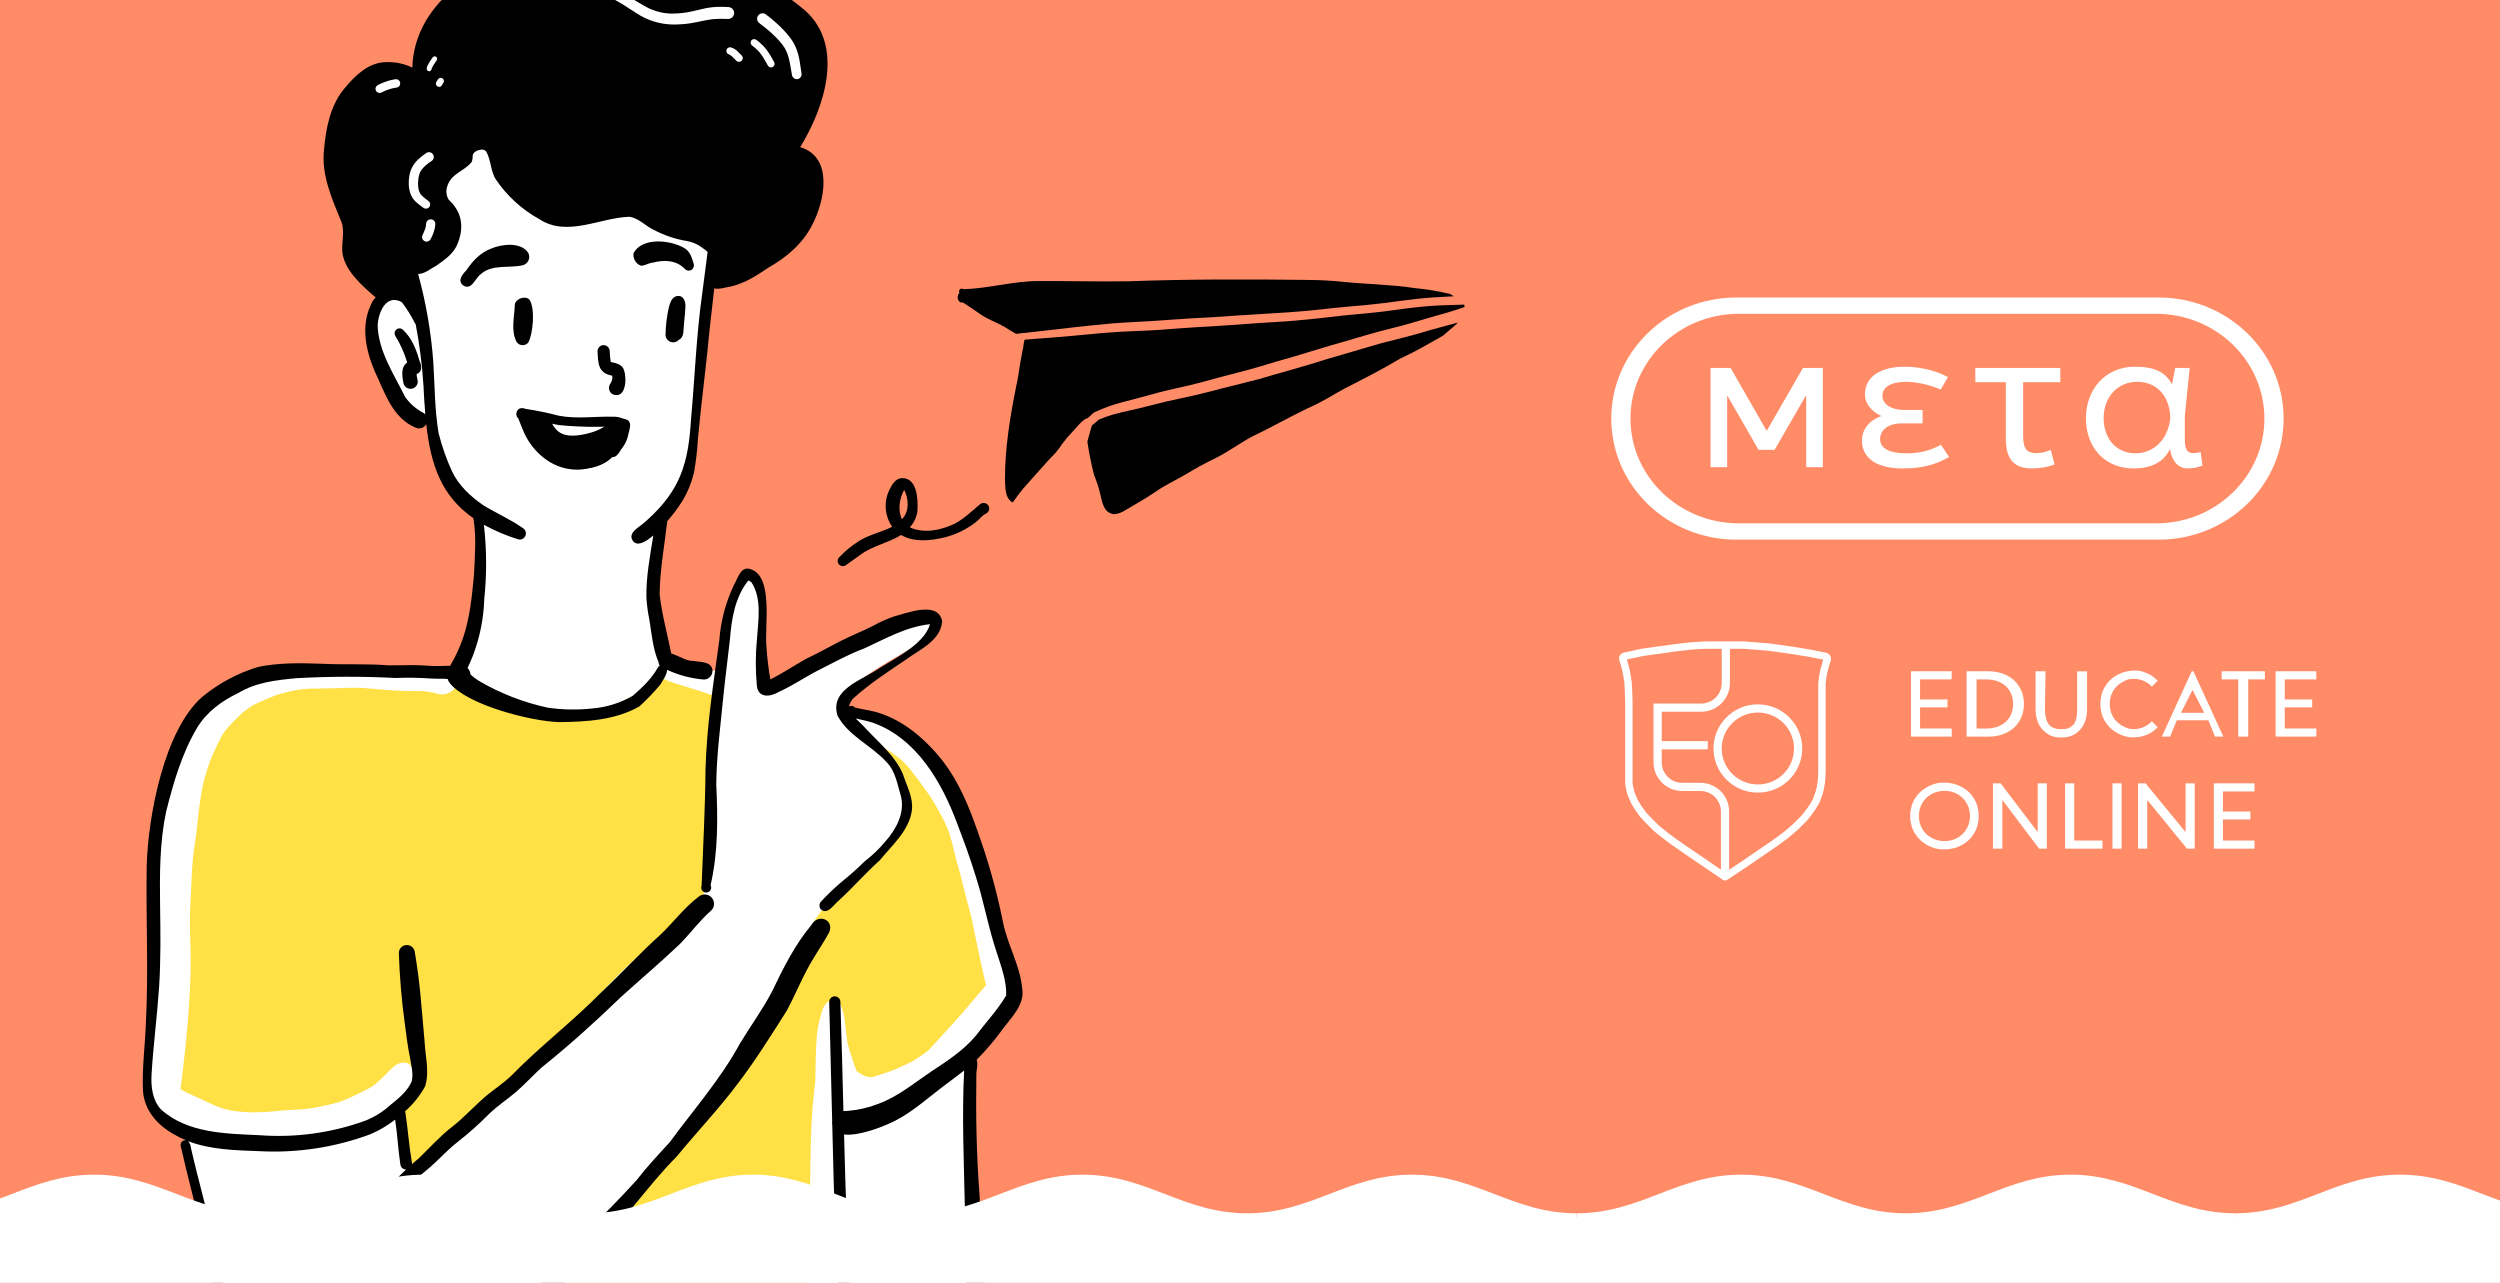 <?xml version="1.0" encoding="UTF-8"?> <svg xmlns="http://www.w3.org/2000/svg" width="647" height="332" viewBox="0 0 647 332" fill="none"><rect x="0" y="0" width="647" height="332" fill="#808080" stroke="none"/> <g clip-path="url(#clip0)"> <rect width="679" height="317" fill="#FF8B67"></rect> <path fill-rule="evenodd" clip-rule="evenodd" d="M76.888 418.292C76.888 418.292 65.611 416.77 61.241 416.569C56.871 416.369 62.702 401.97 64.603 396.153C66.504 390.337 71.568 362.764 71.568 362.764C71.568 362.764 64.863 358.895 60.729 344.886C56.596 330.877 50.773 310.844 49.997 307.281C49.221 303.719 47.132 292.623 47.132 292.623C47.132 292.623 38.821 292.363 38.512 281.576C38.203 270.79 39.564 260.46 38.971 249.875C38.377 239.29 39.488 228.208 39.409 223.554C39.33 218.9 43.849 190.342 53.307 182.042C62.764 173.742 70.528 173.018 85.949 173.335C101.369 173.652 117.842 172.739 117.842 172.739C117.842 172.739 119.4 172.586 120.925 167.739C122.451 162.892 124.871 150.671 124.312 143.3C123.753 135.928 123.15 132.269 123.15 132.269C119.019 129.234 115.858 125.066 114.049 120.269C111.344 112.586 111.24 109.564 111.24 109.564C111.24 109.564 108.829 109.978 105.921 106.856C103.014 103.734 97.341 96.768 96.49 88.929C96.045 84.046 97.06 79.141 99.405 74.835C99.405 74.835 94.021 73.23 92.248 66.508C90.475 59.786 91.56 58.905 90.873 53.934C90.187 48.963 86.615 38.814 88.971 31.402C91.327 23.99 95.631 19.242 99.177 18.195C102.723 17.149 108.024 18.906 108.024 18.906C108.024 18.906 106.665 17.59 109.965 11.295C113.264 5 119.871 -1.413 127.773 -4.903C135.676 -8.393 146.237 -8.544 156.101 -6.618C165.965 -4.692 178.546 1.583 186.224 0.01C193.903 -1.562 206.339 1.723 208.723 6.97C211.108 12.217 211.121 23.337 209.128 27.859C207.136 32.38 203.052 39.322 203.052 39.322C203.052 39.322 208.819 41.586 208.992 45.03C209.225 50.524 207.735 55.953 204.729 60.559C200.929 66.049 193.356 71.41 190.161 72.29C188.328 72.81 186.444 73.124 184.541 73.224C184.541 73.224 181.779 88.732 181.296 95.982C180.813 103.231 179.008 119.176 177.366 123.598C175.725 128.021 171.549 134.216 171.549 134.216L170.311 143.592C169.414 149.531 169.358 155.566 170.147 161.521C171.521 170.417 172.811 171.529 177.204 173.191C179.989 174.163 183.018 174.186 185.818 173.254C185.818 173.254 187.72 157.078 190.949 152.093C194.179 147.107 197.315 149.862 197.32 155.051C197.324 160.239 197.206 175.297 198.741 177.39C200.275 179.483 202.331 176.352 209.445 171.903C216.558 167.454 235.893 158.672 239.452 159.41C243.011 160.148 241.761 163.046 239.611 165.25C237.461 167.454 223.841 173.686 220.662 178.25C217.483 182.813 219.939 183.634 222.083 183.639C224.226 183.643 237.937 189.5 243.94 202.181C249.943 214.863 254.869 230.913 257.124 237.824C259.379 244.734 262.915 257.216 262.915 257.216L250.483 274.702C250.483 274.702 250.77 278.594 251.113 291.164C251.456 303.734 255.352 356.923 254.995 359.432C254.638 361.94 257.389 418.415 257.389 418.415C257.389 418.415 226.478 423.382 211.361 423.406C196.244 423.43 127.035 419.094 108.981 418.261C90.926 417.428 76.888 418.292 76.888 418.292Z" fill="white"></path> <path d="M191.829 424.407C182.565 424.325 173.304 424.156 164.039 424.113C157.46 424.083 150.884 424.113 144.305 424.156C135.046 423.7 125.795 423.058 116.557 422.321C107.426 421.598 98.318 420.566 89.207 419.627C83.19 419.005 77.179 418.324 71.168 417.646C71.785 414.615 72.38 411.579 72.953 408.537C73.65 405.039 74.375 401.546 75.128 398.058C75.953 394.321 76.585 390.543 77.022 386.741C77.456 382.913 77.733 379.071 78.068 375.231C78.292 372.607 78.54 369.985 78.795 367.364C80.685 367.654 82.59 367.837 84.501 367.912C86.965 368.097 89.408 368.524 91.884 368.504C95.97 367.995 99.887 366.565 103.339 364.322C105.214 363.031 107.254 362.023 109.208 360.866C112.227 358.653 115.173 356.33 118.165 354.069C121.207 351.648 124.367 349.377 127.419 346.965C130.005 344.703 132.409 342.233 135.017 339.999C141.755 334.922 147.432 328.722 153.212 322.624C159.752 314.596 165.974 306.327 172.964 298.682C173.105 298.542 173.259 298.415 173.423 298.303C173.797 297.767 174.172 297.231 174.547 296.695C178.538 290.985 181.799 284.433 187.829 280.564C188.1 280.358 188.413 280.211 188.745 280.136C189.078 280.061 189.423 280.058 189.757 280.128C193.234 274.368 196.346 268.377 199.614 262.495C201.828 258.478 204.248 254.477 206.328 250.407C206.737 249.656 207.132 248.9 207.514 248.139C206.193 247.468 207.372 245.663 207.598 244.595C211.02 235.235 219.159 228.553 226.04 221.742C231.238 217.456 236.795 212.567 234.548 205.114C233.377 201.775 232.286 198.171 229.93 195.467C228.376 194.115 226.613 192.861 225.046 191.449C226.905 192.452 228.733 193.503 230.535 194.62C231.511 195.298 232.462 195.989 233.371 196.762C233.979 197.345 234.558 197.94 235.12 198.565C237.012 200.906 238.787 203.336 240.523 205.796C241.865 207.868 243.065 210.001 244.196 212.199C244.728 213.304 245.22 214.408 245.677 215.545C246.2 217.248 246.616 218.961 247.016 220.7C247.46 222.641 248.072 224.525 248.577 226.45C249.08 228.361 249.48 230.298 250.008 232.203C250.532 234.094 251.047 235.979 251.507 237.886C252.161 241.176 252.826 244.457 253.556 247.73C253.5 247.488 253.447 247.247 253.394 247.005C253.811 248.905 254.204 250.81 254.651 252.705V252.716C254.658 252.739 254.662 252.759 254.668 252.779C254.668 252.79 254.67 252.801 254.674 252.812C254.698 252.901 254.718 252.989 254.737 253.073C254.747 253.109 254.758 253.146 254.764 253.179C254.758 253.146 254.747 253.109 254.737 253.073C254.889 253.696 255.045 254.317 255.203 254.938C253.838 256.482 252.529 258.086 251.199 259.657C249.566 261.587 247.927 263.498 246.22 265.363L246.309 265.261C246.263 265.306 246.22 265.349 246.18 265.399C246.092 265.488 246.003 265.585 245.914 265.68C245.895 265.699 245.875 265.723 245.855 265.743H245.862L245.841 265.763C245.833 265.77 245.825 265.778 245.819 265.786C244.562 267.148 243.312 268.517 242.069 269.893C241.47 270.544 240.868 271.198 240.261 271.847C240.075 271.979 239.893 272.113 239.709 272.247C238.747 272.945 237.797 273.663 236.785 274.294C235.099 275.214 233.364 276.042 231.588 276.774C230.666 277.161 229.733 277.484 228.781 277.779C227.925 278.045 227.088 278.36 226.231 278.622C226.054 278.665 225.882 278.705 225.699 278.738C225.61 278.748 225.511 278.754 225.418 278.761C225.216 278.761 225.018 278.748 224.816 278.728C224.665 278.705 224.512 278.676 224.36 278.639C224.148 278.576 223.94 278.507 223.732 278.431C223.451 278.302 223.177 278.164 222.906 278.014C222.568 277.816 222.238 277.611 221.921 277.383C221.85 277.327 221.781 277.266 221.715 277.205L221.705 277.195C221.656 277.096 221.609 276.996 221.563 276.894C221.166 275.839 220.826 274.755 220.469 273.684C220.069 272.497 219.689 271.313 219.381 270.1C219.15 268.774 218.988 267.449 218.849 266.104C218.783 265.473 218.72 264.838 218.628 264.209C218.486 262.584 218.037 261 217.305 259.541C217.165 259.314 216.977 259.119 216.754 258.972C216.531 258.825 216.279 258.728 216.015 258.689C215.751 258.649 215.481 258.667 215.225 258.743C214.969 258.818 214.732 258.948 214.531 259.125C214.404 259.171 214.285 259.236 214.176 259.316C213.49 259.944 213.001 260.757 212.768 261.657C212.452 262.583 212.185 263.524 211.968 264.477C211.774 265.303 211.658 266.15 211.539 266.994C211.436 267.695 211.37 268.415 211.324 269.125V269.072C211.324 269.119 211.324 269.165 211.317 269.212C211.319 269.22 211.319 269.227 211.317 269.234V269.254V269.268V269.254C211.317 269.27 211.317 269.287 211.317 269.301L211.308 269.43C211.308 269.407 211.308 269.387 211.314 269.363C211.205 271.01 211.136 272.649 211.11 274.3C211.079 275.864 211.054 277.424 211.014 278.988C211.014 278.922 211.014 278.852 211.021 278.783C211.014 279.05 211.007 279.316 211 279.582C210.594 283.17 210.24 286.761 210.051 290.368C210.058 290.253 210.064 290.14 210.071 290.023C209.824 294.702 209.747 299.381 209.691 304.063C209.691 303.947 209.691 303.831 209.691 303.716C209.647 306.995 209.668 310.275 209.654 313.555C209.641 316.834 209.573 320.095 209.486 323.365L209.496 322.921C209.413 325.368 209.311 327.814 209.291 330.26C209.271 332.688 209.343 335.112 209.363 337.538C209.397 341.859 209.444 346.181 209.505 350.502C209.505 350.38 209.505 350.258 209.505 350.136C209.518 351.15 209.532 352.162 209.565 353.177L209.544 352.542C209.842 362.325 209.773 372.116 210.001 381.899C210.209 390.716 210.522 399.533 210.94 408.349C211.149 412.753 211.473 417.158 211.618 421.569C211.65 422.546 211.673 423.531 211.694 424.513L209.306 424.561C203.477 424.502 197.648 424.451 191.82 424.408" fill="#FFE045"></path> <path d="M106.222 301.895C105.135 301.279 105.193 299.984 105.25 298.9C105.282 297.819 105.259 296.737 105.181 295.659C104.439 293.566 104.116 291.347 104.229 289.129C104.021 288.047 103.8 286.965 103.554 285.89C103.926 285.447 104.273 284.984 104.595 284.503C105.643 283.112 106.416 281.533 106.874 279.852C107.251 278.083 107.125 275.361 104.857 275.011C104.035 274.931 103.211 275.133 102.519 275.583L102.572 275.548C102.594 275.535 102.616 275.52 102.639 275.507C102.616 275.519 102.594 275.535 102.572 275.548L102.49 275.601C102.453 275.622 102.418 275.646 102.384 275.669C102.419 275.646 102.454 275.623 102.49 275.601L102.519 275.583C101.82 276.091 101.172 276.665 100.582 277.296C99.487 278.381 98.39 279.475 97.239 280.5C97.007 280.678 96.773 280.855 96.528 281.022C96.025 281.348 95.511 281.644 94.981 281.925C92.954 282.96 90.915 283.951 88.814 284.827C88.288 285.009 87.766 285.225 87.234 285.367C86.77 285.485 86.311 285.608 85.852 285.728C84.8 285.966 83.755 286.217 82.701 286.438C81.617 286.663 80.532 286.822 79.437 286.977C78.862 287.031 78.291 287.093 77.708 287.123L75.864 287.212C74.558 287.281 73.261 287.366 71.962 287.506C69.508 287.774 67.041 287.895 64.573 287.869C63.141 287.818 61.712 287.689 60.294 287.483C59.448 287.346 58.611 287.158 57.788 286.92C56.988 286.668 56.208 286.363 55.431 286.032C54.138 285.437 52.856 284.814 51.556 284.232H51.564L51.596 284.246C51.584 284.246 51.575 284.236 51.564 284.232L51.553 284.227H51.544L51.455 284.19L51.422 284.174L51.455 284.19C50.902 283.941 50.349 283.693 49.796 283.447C48.746 282.99 47.72 282.479 46.723 281.917C46.834 281.048 46.938 280.179 47.041 279.308C47.061 279.145 47.081 278.987 47.1 278.824C47.108 278.758 47.117 278.692 47.124 278.623V278.616C47.869 272.48 48.517 266.316 48.923 260.14C48.907 260.407 48.89 260.666 48.874 260.928C49.122 257.188 49.318 253.469 49.34 249.719C49.36 246.677 49.251 243.638 49.163 240.596C49.062 237.261 49.272 233.908 49.44 230.579C49.585 227.682 49.671 224.762 49.943 221.876C50.329 218.623 50.911 215.394 51.202 212.132C51.503 209.007 51.968 205.899 52.597 202.822C53.075 200.866 53.656 198.937 54.337 197.042C54.406 196.877 54.475 196.713 54.541 196.547C54.546 196.535 54.551 196.523 54.554 196.511C54.554 196.5 54.564 196.491 54.568 196.48C54.57 196.474 54.572 196.467 54.574 196.461C54.585 196.438 54.594 196.415 54.604 196.389C54.607 196.383 54.609 196.376 54.61 196.369C54.617 196.352 54.627 196.336 54.633 196.32C54.752 196.035 54.872 195.748 54.989 195.464C55.839 193.618 56.655 191.744 57.67 189.978C57.697 189.935 57.724 189.89 57.75 189.853C58.194 189.218 58.676 188.623 59.176 188.03C60.381 186.702 61.655 185.439 62.994 184.245C63.629 183.756 64.27 183.29 64.938 182.837C65.173 182.705 65.404 182.571 65.638 182.437C67.438 181.538 69.279 180.744 71.154 180.017C71.547 179.887 71.944 179.758 72.341 179.63C73.762 179.243 75.183 178.876 76.623 178.584C77.604 178.423 78.583 178.314 79.575 178.241C81.942 178.181 84.307 178.179 86.679 178.116C89.105 178.05 91.525 177.926 93.952 178.036C96.776 178.277 99.589 178.568 102.423 178.72C103.689 178.783 104.953 178.829 106.222 178.849C106.649 178.856 107.079 178.849 107.508 178.849C108.255 178.849 109.006 178.849 109.753 178.889C110.325 178.945 110.891 179.024 111.459 179.11C111.962 179.233 112.457 179.365 112.96 179.474L113.079 179.513L113.056 179.504C113.281 179.576 113.511 179.632 113.744 179.672C114.379 179.765 115.027 179.713 115.639 179.52C116.251 179.327 116.812 178.998 117.279 178.558C117.745 178.117 118.106 177.576 118.334 176.976C118.562 176.376 118.651 175.732 118.594 175.093C118.564 174.766 118.493 174.443 118.382 174.134C118.795 174.433 119.111 174.848 119.289 175.326C119.468 175.805 119.501 176.325 119.385 176.822C119.293 177.281 119.084 177.709 118.78 178.065C120.69 179.914 122.995 181.306 125.522 182.135C135.711 185.854 147.455 186.866 157.667 182.756C161.546 181.637 165.11 179.626 168.073 176.884C169.035 176.214 169.954 175.485 170.826 174.701C171.009 174.996 171.245 175.255 171.52 175.466C172.123 175.883 172.788 176.203 173.49 176.415C174.046 176.61 174.598 176.824 175.156 176.996C177.305 177.654 179.458 178.296 181.598 178.987C182.672 179.361 183.741 179.727 184.831 180.052C184.996 180.101 185.162 180.147 185.327 180.194C185.314 180.829 185.278 181.457 185.239 182.072C185.166 187.63 184.891 193.172 184.679 198.729C184.356 205.196 185.053 211.611 184.352 218.018C184.054 223.301 183.965 229.15 180.764 233.608C178.705 236.795 175.514 238.874 172.548 241.123C168.218 244.984 163.619 248.575 159.595 252.768C155.101 257.215 150.916 261.969 146.319 266.31C145.082 267.786 143.725 269.158 142.263 270.413C140.802 272.086 139.223 273.653 137.538 275.101C132.446 279.347 127.705 283.919 122.64 288.181C119.575 290.9 115.637 292.874 112.872 295.869C111.587 297.305 110.395 298.823 109.304 300.412C109.273 300.486 109.231 300.556 109.182 300.62C109.175 300.661 109.166 300.701 109.155 300.741C109.035 301.156 108.782 301.519 108.435 301.774C108.087 302.03 107.665 302.163 107.234 302.153C106.88 302.156 106.532 302.064 106.225 301.887" fill="#FFE045"></path> <path d="M108.566 93.385C109.128 94.553 109.357 96.315 107.819 96.797C107.839 97.305 107.919 97.807 108.057 98.296C108.178 98.772 108.106 99.276 107.858 99.7C107.611 100.124 107.206 100.434 106.732 100.563C106.258 100.692 105.753 100.63 105.324 100.39C104.896 100.15 104.578 99.752 104.44 99.28C104.093 97.519 103.624 94.979 105.383 93.825C104.666 91.378 103.62 89.039 102.275 86.872C102.127 86.605 102.081 86.293 102.144 85.994C102.208 85.695 102.376 85.428 102.619 85.243C102.862 85.058 103.164 84.966 103.469 84.985C103.774 85.003 104.063 85.131 104.282 85.344C106.581 87.489 107.726 90.419 108.569 93.381" fill="black"></path> <path d="M119.815 73.829C118.351 72.645 119.623 71.019 120.638 70.037C122.274 67.583 124.291 65.381 127.12 64.333C129.867 63.14 134.825 62.576 136.702 65.421C136.862 65.721 136.952 66.053 136.964 66.394C136.977 66.734 136.912 67.072 136.774 67.383C136.637 67.694 136.43 67.97 136.17 68.189C135.91 68.409 135.603 68.566 135.273 68.649C131.684 69.474 127.325 68.29 124.362 70.999C122.934 72.054 122.015 75.319 119.816 73.827" fill="black"></path> <path d="M177.28 69.644C175.06 67.276 171.851 67.209 168.92 67.972C167.837 68.061 166.909 68.797 165.834 68.761C165.197 68.509 164.664 68.047 164.325 67.451C163.986 66.855 163.86 66.161 163.969 65.484C166.262 61.351 173.288 62.11 176.855 64.064C178.568 64.889 179.067 66.707 179.556 68.388C179.622 68.675 179.592 68.975 179.472 69.243C179.353 69.512 179.148 69.734 178.891 69.876C178.633 70.018 178.337 70.072 178.046 70.031C177.754 69.989 177.485 69.853 177.278 69.645" fill="black"></path> <path d="M133.713 88.517C132.13 85.577 133.142 82.005 133.238 78.827C133.385 77.304 136.001 76.413 137.028 77.564C138.544 79.764 137.974 86.337 136.72 88.652C136.534 88.877 136.298 89.056 136.032 89.174C135.765 89.292 135.474 89.347 135.183 89.334C134.891 89.321 134.607 89.24 134.352 89.099C134.096 88.957 133.878 88.758 133.713 88.517Z" fill="black"></path> <path d="M172.237 86.659C172.28 84.254 172.57 81.86 173.102 79.514C173.387 78.489 173.763 77.192 174.819 76.727C176.745 76.046 177.572 77.97 177.372 79.587C177.288 81.514 177.011 83.441 176.906 85.37C176.867 86.341 176.666 87.548 175.663 87.955C175.396 88.246 175.048 88.45 174.665 88.541C174.281 88.632 173.879 88.606 173.51 88.467C173.141 88.327 172.823 88.08 172.595 87.758C172.368 87.436 172.243 87.053 172.235 86.659" fill="black"></path> <path d="M158.528 102.032C158.298 101.892 158.099 101.705 157.946 101.483C157.792 101.261 157.687 101.009 157.637 100.744C157.586 100.479 157.592 100.206 157.654 99.944C157.716 99.681 157.832 99.434 157.996 99.219C158.2 98.935 158.344 98.612 158.418 98.269C158.492 97.927 158.496 97.573 158.428 97.23C154.728 96.537 154.804 93.997 154.643 90.86C154.652 90.449 154.821 90.057 155.115 89.769C155.409 89.481 155.804 89.319 156.215 89.318C156.627 89.318 157.022 89.478 157.317 89.765C157.612 90.052 157.784 90.443 157.794 90.854C157.808 91.799 157.897 92.742 158.06 93.674C159.446 93.975 161.161 94.331 161.531 95.933C162.252 98.104 161.955 103.437 158.525 102.032" fill="black"></path> <path d="M154.89 110.462C151.466 110.499 148.042 110.346 144.634 110.003C142.312 109.625 140.328 109.017 138.105 108.71C136.654 108.34 133.42 108.851 133.753 106.561C134.07 105.473 135.195 105.496 136.068 105.824C138.921 106.248 141.747 106.831 144.534 107.57C149.277 108.505 154.146 107.691 158.938 107.854C159.239 107.853 159.529 107.967 159.749 108.172C159.97 108.377 160.104 108.658 160.125 108.958C160.145 109.259 160.051 109.555 159.861 109.789C159.671 110.022 159.399 110.174 159.1 110.214C157.704 110.382 156.298 110.465 154.891 110.462" fill="black"></path> <path d="M147.45 121.407C141.954 120.689 137.311 116.298 135.325 111.256C134.888 110.268 134.538 109.241 134.115 108.249C133.94 108.103 133.806 107.916 133.723 107.704C133.64 107.492 133.613 107.263 133.643 107.037C133.686 106.774 133.806 106.528 133.988 106.332C134.17 106.136 134.405 105.998 134.665 105.935C134.925 105.872 135.197 105.887 135.449 105.977C135.7 106.068 135.92 106.231 136.079 106.445C136.432 106.949 136.692 107.513 136.846 108.108C137.696 110.477 138.234 113.067 139.985 114.975C142.841 118.163 147.778 120.373 151.695 117.883C152.928 116.913 154.504 116.395 155.548 115.202C156.722 113.568 157.689 111.796 158.427 109.924C158.52 109.713 158.656 109.523 158.825 109.365C158.995 109.208 159.195 109.087 159.412 109.009C159.63 108.931 159.862 108.898 160.093 108.913C160.323 108.927 160.549 108.989 160.755 109.093C160.962 109.197 161.145 109.343 161.293 109.52C161.442 109.698 161.552 109.903 161.619 110.125C161.685 110.346 161.706 110.579 161.679 110.809C161.653 111.039 161.58 111.261 161.465 111.461C160.264 113.347 159.936 115.603 158.837 117.528C158.358 118.253 157.74 118.876 157.018 119.36C156.296 119.843 155.486 120.179 154.633 120.347C152.4 121.416 149.897 121.786 147.45 121.407Z" fill="black"></path> <path d="M148.733 116.534C145.921 116.563 142.987 115.924 140.919 113.902C139.251 112.315 136.09 108.62 139.202 106.965C144.016 105.64 140.77 114.508 150.985 112.432C153.508 111.924 155.911 111.139 157.764 109.276C158.155 108.984 158.639 108.841 159.126 108.875C159.614 108.909 160.072 109.118 160.419 109.462C161.984 111.136 159.975 113.035 158.676 114.12C155.863 116.151 152.105 116.45 148.73 116.534" fill="black"></path> <path d="M146.119 120.181C143.895 119.057 141.89 117.546 140.197 115.718C138.898 113.957 137.687 112.132 136.57 110.249C136.369 109.898 136.315 109.481 136.42 109.09C136.524 108.699 136.779 108.364 137.128 108.16C137.482 107.964 137.897 107.912 138.287 108.017C138.677 108.122 139.012 108.374 139.219 108.721C140.119 110.252 141.107 111.73 142.176 113.149C144.01 115.13 146.858 116.551 149.567 115.778C151.964 114.687 153.797 112.536 156.404 111.879C159.593 111.136 161.226 114.713 159.4 117.13C156.711 121.153 150.324 122.426 146.119 120.181Z" fill="black"></path> <path d="M157.94 118.023C156.715 116.868 157.93 116.027 158.777 115.201C159.689 114.224 160.089 112.932 160.866 111.88C161.045 111.672 161.182 111.432 161.267 111.172C161.353 110.912 161.386 110.637 161.365 110.364C160.822 110.128 160.251 109.965 159.666 109.879C159.062 109.891 158.311 109.817 158.122 109.121C157.875 107.09 160.473 108.026 161.547 108.424L161.468 108.398C161.455 108.394 161.441 108.39 161.428 108.384C164.128 108.794 162.742 111.315 162.473 113.05C162.123 114.241 161.539 115.351 160.755 116.314C160.142 117.238 159.246 118.935 157.94 118.023Z" fill="black"></path> <path d="M233.434 134.372C235.368 132.388 235.23 129.088 233.994 126.777C232.79 129.068 232.264 131.961 233.434 134.372ZM255.798 130.847C255.904 131.023 255.971 131.218 255.996 131.421C256.021 131.625 256.002 131.831 255.942 132.026C255.882 132.222 255.781 132.402 255.646 132.556C255.511 132.71 255.346 132.834 255.16 132.92C254.062 133.453 253.375 134.554 252.396 135.254C250.061 137.034 247.393 138.327 244.55 139.057C240.861 139.939 236.628 140.449 233.21 138.455C229.871 140.551 225.725 141.242 222.56 143.666C221.405 144.485 220.265 145.316 219.108 146.132C218.85 146.375 218.511 146.512 218.156 146.516C217.802 146.519 217.46 146.389 217.197 146.152C216.942 145.903 216.794 145.564 216.786 145.207C216.779 144.85 216.911 144.505 217.155 144.245C218.66 142.665 220.348 141.271 222.183 140.092C224.875 138.376 228.058 137.735 230.899 136.339C229.934 134.944 229.361 133.316 229.239 131.624C229.117 129.933 229.45 128.24 230.205 126.721C230.813 125.504 231.676 123.968 233.161 123.745C237.405 123.441 237.594 129.162 237.442 132.209C237.229 133.799 236.539 135.288 235.464 136.478C239.151 138.187 243.634 137.202 247.156 135.501C249.579 134.189 251.563 132.229 253.662 130.479C253.822 130.351 254.008 130.259 254.206 130.209C254.404 130.158 254.611 130.15 254.812 130.184C255.014 130.219 255.206 130.296 255.376 130.41C255.546 130.524 255.69 130.673 255.798 130.846" fill="black"></path> <path d="M287.604 132.903C285.448 132.258 285.153 129.462 284.704 127.702C284.321 126.077 283.8 124.487 283.146 122.951C282.416 120.1 281.836 117.213 281.408 114.301L281.486 113.991C281.672 113.237 281.894 112.49 282.108 111.746C282.181 111.495 282.246 111.24 282.328 110.989C282.41 110.738 282.474 110.476 282.554 110.218L282.563 110.195L282.571 110.185C282.607 110.139 282.643 110.096 282.682 110.05C282.749 109.984 282.818 109.918 282.891 109.855L283.424 109.429C283.447 109.408 283.47 109.392 283.49 109.375C283.505 109.365 283.519 109.352 283.532 109.339C283.799 109.108 284.048 108.859 284.316 108.635L284.33 108.624C284.898 108.38 285.472 108.15 286.052 107.934C286.684 107.702 287.321 107.503 287.967 107.305C289.481 106.895 290.999 106.526 292.532 106.191C294.123 105.844 295.707 105.46 297.284 105.051C297.274 105.054 297.263 105.058 297.254 105.063C297.307 105.051 297.356 105.034 297.406 105.021C297.423 105.021 297.432 105.014 297.445 105.011H297.46H297.469H297.476C297.486 105.007 297.497 105.004 297.509 105.004C297.525 104.997 297.545 104.995 297.562 104.988C297.553 104.992 297.544 104.995 297.534 104.997C297.623 104.974 297.716 104.951 297.806 104.927C297.812 104.927 297.816 104.927 297.818 104.927L297.974 104.889C297.968 104.889 297.957 104.889 297.951 104.895C298.278 104.806 298.609 104.723 298.936 104.641H298.944H298.952L298.984 104.63H298.992C299.002 104.626 299.012 104.624 299.023 104.623L298.987 104.633C299.356 104.538 299.733 104.442 300.108 104.349C300.114 104.349 300.124 104.349 300.131 104.342C300.138 104.335 300.148 104.342 300.157 104.335H300.148L301.853 103.909L301.913 103.893L301.863 103.909C301.88 103.903 301.9 103.899 301.919 103.893C303.01 103.651 304.102 103.404 305.196 103.172C306.439 102.905 307.682 102.656 308.918 102.365C310.155 102.073 311.389 101.787 312.615 101.466C313.793 101.158 314.969 100.844 316.146 100.543C319.254 99.744 322.381 99.016 325.487 98.193C326.839 97.838 328.178 97.41 329.52 97.022C331.127 96.562 332.736 96.108 334.347 95.659C335.964 95.21 337.568 94.728 339.174 94.245C340.506 93.842 341.82 93.401 343.152 93.011C346.204 92.115 349.259 91.247 352.298 90.329C353.865 89.857 355.436 89.408 357.005 88.958C358.295 88.591 359.607 88.284 360.912 87.957C363.986 87.183 367.058 86.38 370.084 85.43C371.462 85.037 372.858 84.667 374.246 84.303C375.28 84.036 376.323 83.763 377.354 83.47C377.255 83.558 377.155 83.647 377.054 83.741C376.716 84.038 376.386 84.339 376.052 84.64C375.342 85.279 374.604 85.874 373.887 86.494C373.739 86.625 373.59 86.753 373.443 86.881C369.802 88.942 366.194 91.046 362.398 92.787C357.704 95.601 352.834 98.07 347.964 100.559C344.733 102.326 341.788 104.253 338.448 105.652C333.671 107.927 329.104 110.605 324.304 112.839C320.978 114.601 317.962 116.88 314.593 118.563C311.97 119.813 309.416 121.202 306.942 122.726C304.159 124.339 301.259 125.671 298.643 127.549C296.266 129.163 293.733 130.512 291.293 132.01C290.443 132.578 289.474 132.943 288.46 133.075C288.17 133.078 287.882 133.023 287.614 132.914" fill="black"></path> <path d="M260.082 124.287C260.065 116.143 261.365 108.03 262.975 100.065C263.124 99.348 263.27 98.63 263.412 97.913C263.752 95.463 264.192 93.036 264.642 90.665C264.916 89.825 264.863 88.757 265.168 87.912C266.43 87.803 267.693 87.71 268.96 87.614C271.698 87.406 274.435 87.204 277.173 86.949C278.678 86.81 280.185 86.675 281.689 86.529C283.038 86.4 284.384 86.263 285.733 86.156C287.234 86.037 288.735 85.927 290.236 85.845C291.671 85.765 293.106 85.706 294.541 85.65C294.488 85.65 294.439 85.65 294.388 85.656C295.433 85.626 296.475 85.567 297.519 85.517C298.515 85.474 299.517 85.411 300.513 85.34C301.904 85.24 303.299 85.128 304.691 85.02C306.216 84.903 307.74 84.801 309.267 84.702C310.569 84.619 311.876 84.56 313.178 84.483C314.723 84.395 316.267 84.292 317.808 84.175C320.638 83.964 323.468 83.753 326.301 83.575C327.667 83.488 329.031 83.403 330.394 83.32C331.79 83.231 333.185 83.154 334.574 83.025C334.564 83.025 334.553 83.025 334.545 83.032C337.292 82.797 340.036 82.54 342.77 82.212C344.288 82.034 345.805 81.857 347.323 81.69C348.619 81.55 349.918 81.435 351.214 81.316C354.114 81.049 357.007 80.777 359.893 80.376L359.755 80.397C359.989 80.364 360.225 80.334 360.459 80.301L360.323 80.321C360.935 80.233 361.543 80.153 362.155 80.069H362.148C362.4 80.036 362.654 80 362.908 79.967C362.937 79.961 362.967 79.956 362.997 79.954C362.991 79.955 362.986 79.955 362.98 79.954H362.991C363 79.954 363.007 79.954 363.016 79.954C363.046 79.951 363.076 79.947 363.105 79.939C363.727 79.865 364.348 79.785 364.96 79.699L364.824 79.719C366.23 79.542 367.641 79.405 369.053 79.282C370.436 79.166 371.821 79.057 373.206 79.012C375.112 78.948 377.025 78.896 378.929 78.834C378.952 78.923 378.974 79.012 378.992 79.1L378.983 79.06L378.992 79.104V79.115C378.992 79.137 379 79.157 379.003 79.177L378.992 79.117C379.013 79.23 379.031 79.343 379.046 79.454C377.668 79.934 376.287 80.401 374.88 80.8H374.893C374.877 80.807 374.856 80.811 374.837 80.817C374.817 80.823 374.817 80.824 374.811 80.828C374.792 80.835 374.773 80.84 374.754 80.844C374.735 80.844 374.718 80.853 374.702 80.857C374.642 80.876 374.578 80.893 374.52 80.909C374.507 80.912 374.494 80.917 374.483 80.924C374.436 80.933 374.387 80.946 374.341 80.96C373.364 81.231 372.393 81.504 371.421 81.779C368.413 82.639 365.431 83.604 362.402 84.385C360.693 84.821 358.983 85.26 357.274 85.704C355.812 86.081 354.367 86.52 352.913 86.925C351.544 87.305 350.188 87.738 348.82 88.128C347.222 88.584 345.623 89.043 344.025 89.503C342.394 89.972 340.775 90.471 339.154 90.975C337.796 91.397 336.426 91.794 335.069 92.223C331.873 93.097 328.698 94.056 325.524 95.014C322.683 95.871 319.784 96.539 316.911 97.309C313.827 98.139 310.751 99.016 307.643 99.759C306.523 100.004 305.395 100.245 304.278 100.516C304.334 100.503 304.392 100.486 304.449 100.474L301.361 101.197C300.369 101.426 299.387 101.716 298.406 101.981C296.663 102.448 294.92 102.933 293.174 103.402L293.191 103.395C292.431 103.593 291.67 103.782 290.907 103.971C290.183 104.148 289.465 104.374 288.748 104.575L288.9 104.535C288.076 104.761 287.27 105.056 286.47 105.349C285.697 105.63 284.939 105.954 284.182 106.288C284.212 106.275 284.238 106.263 284.264 106.249C283.921 106.398 283.564 106.53 283.226 106.702C283.02 106.823 282.832 106.973 282.667 107.146C282.443 107.36 282.217 107.575 281.983 107.777C281.788 107.943 281.593 108.098 281.407 108.267C281.352 108.267 281.295 108.277 281.239 108.286C281.007 108.352 280.792 108.468 280.611 108.627C280.412 108.776 280.214 108.928 280.022 109.09C279.566 109.505 279.137 109.95 278.74 110.422C278.31 110.904 277.879 111.385 277.446 111.867C276.548 112.801 275.709 113.79 274.934 114.829H274.94C274.723 115.14 274.504 115.458 274.286 115.771L274.276 115.788L274.286 115.771L274.296 115.761C274.282 115.78 274.269 115.799 274.256 115.818L274.276 115.788C274.263 115.804 274.251 115.82 274.24 115.838L274.233 115.848V115.855C273.929 116.284 273.602 116.688 273.268 117.087C272.614 117.798 271.929 118.476 271.271 119.184C270.613 119.892 269.988 120.615 269.353 121.339C269.333 121.359 269.313 121.383 269.297 121.402L269.291 121.408C267.77 123.128 266.212 124.808 264.721 126.544C263.927 127.463 263.234 128.455 262.532 129.443C262.389 129.645 262.244 129.847 262.102 130.045C260.072 128.979 260.221 126.369 260.079 124.312" fill="black"></path> <path d="M301.998 103.855L301.91 103.881H301.904L302.002 103.854" fill="black"></path> <path d="M259.891 84.545C257.968 83.473 255.872 82.72 254.02 81.525C252.422 80.428 250.839 79.3 249.199 78.275C247.877 78.5 247.463 76.745 248.222 75.901C248.255 75.872 248.284 75.842 248.321 75.812L248.311 75.799C248.217 75.66 248.175 75.493 248.194 75.326C248.212 75.16 248.289 75.005 248.411 74.89C248.532 74.775 248.691 74.707 248.858 74.699C249.026 74.69 249.19 74.742 249.323 74.843C255.817 74.687 262.218 72.727 268.701 72.744C272.165 72.717 275.638 72.75 279.106 72.783C283.361 72.823 287.62 72.862 291.875 72.8C307.395 72.238 322.918 72.245 338.448 72.449C341.644 72.46 344.836 72.638 348.013 72.982C354.027 73.573 360.09 73.633 366.076 74.549C369.171 74.842 372.242 75.352 375.266 76.075C375.443 76.182 375.615 76.29 375.79 76.394C375.965 76.498 376.114 76.587 376.278 76.682L375.918 76.698C374.409 76.768 372.893 76.843 371.383 76.94C370.777 76.98 370.172 77.022 369.567 77.076C368.82 77.141 368.073 77.191 367.329 77.276C367.375 77.276 367.418 77.267 367.467 77.264L367.117 77.303C367.16 77.297 367.206 77.293 367.252 77.287C365.743 77.455 364.233 77.637 362.724 77.832C362.68 77.839 362.635 77.846 362.595 77.849H362.602L362.513 77.859C362.496 77.863 362.478 77.865 362.461 77.865C362.216 77.899 361.974 77.928 361.736 77.961L361.872 77.942C360.609 78.093 359.349 78.291 358.086 78.448C356.672 78.619 355.253 78.768 353.835 78.914C352.535 79.045 351.236 79.141 349.936 79.254C348.377 79.389 346.818 79.537 345.261 79.698C343.929 79.829 342.606 79.995 341.277 80.133C339.865 80.282 338.452 80.422 337.038 80.553C337.025 80.553 337.012 80.553 336.998 80.553C335.772 80.653 334.549 80.756 333.322 80.837C331.953 80.931 330.585 81.016 329.216 81.092C326.374 81.254 323.533 81.423 320.699 81.618C319.386 81.707 318.077 81.811 316.767 81.902C315.213 82.009 313.659 82.097 312.109 82.187C310.783 82.263 309.454 82.319 308.124 82.398C306.57 82.487 305.016 82.604 303.462 82.716C300.613 82.924 297.763 83.122 294.906 83.271C293.663 83.334 292.41 83.383 291.167 83.467C290.279 83.529 289.391 83.588 288.503 83.644C287.805 83.69 287.107 83.766 286.41 83.829C283.553 84.08 280.704 84.408 277.853 84.717C274.973 85.035 272.097 85.375 269.216 85.706C267.131 85.944 265.043 86.162 262.958 86.4C261.913 85.822 260.89 85.203 259.886 84.542" fill="black"></path> <path d="M363.118 79.941H363.107L363.018 79.954H362.992H362.981C363.027 79.946 363.07 79.943 363.117 79.936" fill="black"></path> <path d="M220.229 406.925C220.089 396.087 220.212 385.236 219.673 374.404C218.447 355.922 217.077 337.443 216.162 318.945C215.861 309.68 215.604 300.413 215.391 291.145C215.365 290.997 215.347 290.847 215.339 290.696C215.332 290.518 215.342 290.339 215.369 290.163C215.117 279.88 214.879 269.598 214.598 259.319C214.593 258.939 214.737 258.572 214.999 258.298C215.262 258.024 215.621 257.863 216.001 257.852C216.38 257.84 216.749 257.978 217.028 258.236C217.307 258.494 217.473 258.851 217.491 259.23C217.809 268.672 218.04 278.122 218.278 287.568C218.64 287.511 219.006 287.489 219.372 287.502C222.091 287.283 224.763 286.667 227.303 285.674C232.34 283.845 236.485 280.346 240.863 277.404C245.009 274.652 249.274 271.942 252.501 268.094C255.126 264.592 258.194 261.382 260.413 257.603C260.509 253.896 259.181 250.356 258.073 246.871C255.791 240.221 254.637 233.258 252.452 226.576C251.089 222.083 249.42 217.587 247.757 213.235C243.786 202.49 237.237 191.083 225.886 187.033C224.643 186.649 223.389 186.355 222.123 186.087C221.911 186.041 221.69 185.998 221.468 185.959C222.362 186.868 223.34 187.721 224.17 188.667C227.618 192.356 231.775 195.719 233.725 200.477C234.701 203.486 236.373 206.385 236.003 209.656C235.319 214.946 230.862 218.762 227.671 222.656C224.044 225.909 220.841 229.599 217.247 232.9C215.941 233.868 214.253 236.87 212.515 235.399C212.238 235.123 212.081 234.75 212.077 234.36C212.072 233.97 212.221 233.594 212.492 233.313C214.331 231.314 216.31 229.448 218.413 227.728C220.294 226.205 222.095 224.586 223.809 222.878C225.762 221.388 227.542 219.685 229.116 217.799C231.909 214.645 234.187 210.472 233.19 206.166C232.247 203.091 231.804 199.656 229.469 197.262C225.571 192.92 219.583 190.513 216.763 185.234C214.594 178.333 223.334 175.933 227.704 172.851C231.926 170.233 239.28 166.547 240.688 161.54C234.482 162.198 229.133 165.323 223.571 167.855C219.469 169.365 215.679 171.535 211.774 173.469C208.329 175.229 205.132 177.45 201.594 179.041C199.32 180.436 196.088 180.728 195.858 177.265C195.499 173.335 195.512 169.381 195.898 165.454C196.208 160.594 197.262 155.003 194.469 150.682C194.228 150.484 193.952 150.334 193.655 150.238C190.264 154.48 189.315 160.085 188.921 165.362C188.389 170.218 187.728 175.056 187.234 179.916C186.503 187.626 185.429 195.341 185.369 203.093C185.789 211.795 185.862 220.56 183.902 229.1C184.004 229.293 184.056 229.509 184.053 229.727C184.049 229.946 183.99 230.16 183.881 230.349C183.772 230.538 183.617 230.697 183.43 230.81C183.243 230.923 183.03 230.987 182.812 230.995C182.593 231.004 182.377 230.956 182.181 230.858C181.986 230.759 181.819 230.613 181.696 230.433C181.573 230.252 181.498 230.043 181.478 229.826C181.457 229.608 181.493 229.389 181.58 229.189C181.953 219.061 182.507 209.229 182.586 199.181C182.879 187.903 184.642 176.817 186.163 165.671C186.528 160.698 187.819 155.837 189.968 151.338C190.974 149.691 191.664 146.448 194.204 147.285C200.331 149.136 197.775 162.392 198.364 167.427C198.538 170.251 198.877 173.062 199.378 175.847C202.522 174.264 205.438 172.281 208.504 170.565C211.489 169.144 214.382 167.539 217.162 166.091C217.173 166.084 217.186 166.081 217.196 166.075C220.046 164.62 223.065 163.416 225.918 161.985C227.678 160.994 229.525 160.167 231.436 159.515C234.914 158.612 242.811 155.452 243.822 160.749C243.517 165.853 237.877 168.141 234.289 170.826C229.637 173.967 224.867 177.055 220.721 180.848C220.235 181.418 219.889 182.094 219.712 182.822C219.967 182.686 220.261 182.642 220.545 182.697C220.828 182.752 221.084 182.904 221.269 183.125C222.526 183.427 223.814 183.641 225.088 183.888C232.808 185.446 239.18 190.892 243.968 196.909C248.074 202.259 250.699 208.502 252.895 214.832C255.679 222.491 257.891 230.345 259.513 238.331C260.621 244.358 263.974 249.697 264.545 255.807C265.25 259.928 261.903 263.122 259.629 266.15C257.557 269.039 255.256 271.757 252.749 274.278C253.219 275.382 252.603 277.173 252.68 278.321C252.534 288.647 252.698 298.978 253.512 309.277C253.859 317.92 254.359 326.54 255.179 335.156C255.861 347.943 255.827 360.773 256.898 373.536C257.801 381.815 257.467 390.157 257.831 398.465C258.007 405.245 258.63 412.005 259.696 418.702L254.521 418.805C253.973 411.444 253.621 404.07 252.957 396.717C251.961 386.633 250.709 376.416 250.058 366.394C249.796 358.704 249.873 351 250.042 343.313C250.28 333.027 249.556 322.761 249.707 312.478C249.463 300.685 248.921 288.842 249.519 277.051C247.618 278.561 245.641 279.971 243.719 281.441C239.272 284.841 235.094 288.686 229.872 290.882C227.754 291.843 222.044 294.038 218.443 293.602C218.829 308.46 219.293 323.319 220.205 338.158C220.774 346.977 220.876 355.829 221.699 364.629C222.073 368.934 222.658 373.023 222.883 377.312C223.296 388.362 223.187 399.411 223.978 410.447C224.067 413.426 224.352 416.389 224.655 419.349L220.688 419.42C220.421 415.263 220.166 411.107 220.235 406.936" fill="black"></path> <path d="M57.963 416.603C58.075 416.286 58.188 415.973 58.289 415.668C59.562 411.181 60.687 406.648 61.93 402.152C64.1 393.837 66.047 384.986 67.532 376.634C68.266 372.815 68.612 368.897 69.752 365.171C69.872 364.83 70.1 364.538 70.4 364.338C69.771 363.859 69.157 363.361 68.568 362.85C67.165 361.445 66.004 359.819 65.13 358.036C63.262 354.846 61.763 351.454 60.66 347.926C59.581 344.592 58.316 341.321 56.87 338.129C54.672 331.89 53.564 325.334 52.222 318.87C50.432 311.411 48.44 303.998 46.75 296.516C46.698 296.191 46.777 295.859 46.968 295.592C47.159 295.324 47.448 295.143 47.772 295.087C47.86 295.074 47.949 295.068 48.038 295.071C46.989 294.638 45.972 294.129 44.997 293.547C40.682 291.15 37.24 287.242 36.999 282.12C36.757 276.374 37.532 270.638 37.749 264.898C38.467 251.243 37.733 237.591 37.968 223.932C38.341 211.203 42.496 188.905 52.367 180.326C56.617 176.83 61.516 174.209 66.782 172.611C72.237 171.481 77.749 171.58 83.274 171.779C88.994 172.07 94.77 171.729 100.467 172.185C101.66 172.198 102.857 172.185 104.051 172.166C106.553 172.088 109.058 172.147 111.554 172.343C113.084 172.413 114.615 172.337 116.145 172.304H116.493C116.919 171.448 117.501 170.598 117.812 169.878C118.625 168.267 119.323 166.601 119.902 164.892C121.617 159.764 122.136 154.332 122.654 148.978C122.878 144.038 123.355 138.977 122.498 134.103C114.246 128.367 111.487 120.375 110.316 109.759C110.069 110.23 109.652 110.59 109.149 110.765C108.647 110.941 108.096 110.918 107.61 110.702C101.533 108.202 99.566 101.526 96.977 96.084C94.697 90.755 93.347 84.403 95.963 78.95C96.246 78.196 96.68 77.508 97.238 76.927C97.138 76.87 97.042 76.806 96.951 76.736C93.523 73.789 89.032 69.835 88.583 65.087C88.394 62.489 89.274 59.966 88.374 57.473C85.927 51.471 83.103 45.295 83.867 38.635C84.375 32.969 85.532 27.034 89.365 22.616C92.04 19.459 95.379 16.196 99.771 16.084C102.167 15.968 104.555 16.454 106.717 17.495C107.104 1.622 122.719 -10.116 138.08 -10.509C143.757 -10.672 149.432 -10.092 154.959 -8.784C160.074 -7.571 165.014 -5.104 170.399 -5.617C177.154 -6.489 184.088 -7.547 190.824 -5.927C194.636 -4.889 198.527 -3.885 202.019 -2C204.224 -0.574 206.333 0.994 208.333 2.695C218.695 11.93 213.317 27.939 207.09 38.083C215.819 40.669 213.422 52.151 210.155 58.295C207.692 63.115 203.463 66.673 198.818 69.288C195.812 71.324 192.681 73.364 189.08 74.165C187.861 74.327 186.112 74.964 184.852 74.631C184.845 74.691 184.838 74.754 184.832 74.809C184.455 78.189 184.058 81.565 183.678 84.94C182.808 94.542 181.486 104.093 180.61 113.695C180.448 116.664 180.095 119.619 179.552 122.542C178.93 125.049 177.935 127.447 176.6 129.658C175.436 131.501 174.126 133.248 172.682 134.882C171.971 141.164 170.761 147.575 170.715 153.866C171.316 159.1 172.715 164.037 173.706 169.125C175.571 169.668 177.8 171.159 179.439 171.056C181.327 171.397 184.575 171.144 184.373 173.89C184.308 174.47 184.016 175.001 183.562 175.368C183.107 175.735 182.526 175.908 181.945 175.85C178.755 175.557 175.637 174.726 172.724 173.39C172.698 173.392 172.672 173.392 172.645 173.39C172.615 174.604 171.415 176.232 170.969 177.083C169.267 179.125 167.425 181.047 165.457 182.833C159.215 186.39 151.743 186.811 144.703 186.881C137.433 186.675 121.007 182.482 116.438 176.832C116.168 176.504 115.969 176.125 115.852 175.718C114.411 175.602 112.957 175.702 111.508 175.596C108.486 175.388 105.455 175.343 102.428 175.46C93.885 175.021 85.323 175.039 76.781 175.513C71.542 175.995 66.218 176.583 61.629 179.374C57.338 181.421 53.445 184.291 50.963 188.424C47.042 195.05 44.869 202.609 42.998 210.031C41.292 218.064 41.331 226.324 41.431 234.5C41.54 241.47 41.625 248.45 41.179 255.406C40.667 262.954 39.681 270.473 39.221 278.025C39.044 281.189 39.418 284.697 41.656 287.111C48.513 293.327 58.575 293.396 67.266 293.793C67.203 293.793 67.138 293.793 67.068 293.786C76.351 294.494 85.679 293.229 94.438 290.073C96.88 289.116 99.125 287.719 101.064 285.953C103.176 284.241 105.428 282.436 106.545 279.886C107.028 277.912 106.449 275.832 106.132 273.869C105.52 270.916 105.155 267.919 104.767 264.929C103.936 258.886 103.421 252.804 103.223 246.708C103.205 246.182 103.388 245.669 103.734 245.273C104.081 244.877 104.566 244.629 105.089 244.578C105.613 244.526 106.137 244.677 106.553 244.998C106.97 245.32 107.248 245.788 107.332 246.307C108.007 250.209 108.5 254.127 108.869 258.064C109.224 261.858 109.54 265.65 109.878 269.445C110.05 273.3 111.21 277.338 110.031 281.11C108.696 283.568 106.934 285.768 104.826 287.606C104.859 287.697 104.885 287.79 104.902 287.885C105.553 292.148 105.851 296.464 106.575 300.71C106.622 300.892 106.638 301.081 106.624 301.268C107.233 300.729 107.851 300.203 108.477 299.681C111.297 296.963 113.899 294.018 117.01 291.621C120.184 289.151 122.845 286.129 125.91 283.54C128.004 281.841 130.248 280.336 132.225 278.491C139.664 270.83 148.225 264.364 155.694 256.735C160.838 251.919 165.589 246.678 170.84 241.976C174.272 238.719 177.092 234.872 180.894 231.997C181.372 231.624 181.974 231.445 182.579 231.495C183.183 231.544 183.747 231.82 184.158 232.267C184.569 232.713 184.797 233.298 184.796 233.905C184.795 234.512 184.566 235.096 184.155 235.542C181.09 238.217 178.719 241.5 175.876 244.383C170.909 249.107 165.664 253.525 160.591 258.13C154.019 264.492 147.226 270.615 140.091 276.334C137.871 278.381 135.829 280.616 133.545 282.597C131.349 284.468 128.935 286.071 126.819 288.045C124.139 290.766 121.286 293.311 118.28 295.667C115.852 297.561 113.803 299.865 111.502 301.899C108.938 304.119 106.194 306.134 104.085 308.819C102.859 310.052 101.764 312.993 99.659 311.632C99.28 311.348 99.028 310.927 98.957 310.459C98.886 309.991 99.001 309.514 99.278 309.13C101.013 306.796 102.963 304.629 105.103 302.66C104.746 302.663 104.4 302.538 104.127 302.308C103.855 302.077 103.675 301.756 103.619 301.403C103.021 297.429 102.862 293.646 102.257 289.758C100.322 291.268 98.204 292.527 95.952 293.504C86.727 296.949 76.891 298.453 67.058 297.921C60.954 297.691 54.504 297.558 48.751 295.362C49.143 295.898 49.381 296.532 49.439 297.194C51.425 305.946 54.018 314.555 55.661 323.379C56.456 327.593 57.588 331.736 59.043 335.769C60.081 338.48 61.619 341.112 62.578 343.823C64.075 348.362 65.457 352.886 67.915 357.028C69.048 359.326 70.824 361.245 73.026 362.554C78.99 366.917 83.906 367.222 90.985 365.969C95.701 364.564 100.828 363.926 104.899 360.967C108.255 358.303 112.301 356.823 115.852 354.492C119.625 351.365 123.606 348.409 127.358 345.287C129.342 343.423 131.157 341.399 133.056 339.445C139.442 333.123 144.928 325.846 151.187 319.31C155.849 314.82 160.409 310.218 164.753 305.421C167.408 301.981 170.373 298.83 173.306 295.633C179.489 287.216 186.479 279.3 191.478 270.095C194.374 265.308 197.293 261.393 199.803 256.597C202.706 250.559 205.705 244.493 210.04 239.326C211.633 236.395 215.989 237.893 214.593 241.296C213.326 243.64 211.814 245.838 210.463 248.134C207.824 252.396 206.009 257.12 203.652 261.504C199.592 267.909 195.564 274.38 190.966 280.407C186.003 287.036 180.295 293.001 175.122 299.322C171.259 303.184 168.072 307.205 164.618 311.334C159.331 318.045 153.091 323.895 147.559 330.398C145.428 332.624 143.645 335.139 141.602 337.441C136.048 342.977 130.028 348.024 123.606 352.525C120.897 354.524 118.5 356.978 115.482 358.522C113.027 359.598 110.66 360.864 108.404 362.31C104.18 365.765 98.971 367.171 93.743 368.308C90.229 369.194 86.609 369.586 82.987 369.472C79.541 369.247 76.206 368.158 73.29 366.307C73.265 366.418 73.229 366.526 73.185 366.631C72.863 367.8 72.606 368.986 72.414 370.183C71.757 374.964 71.241 379.964 70.358 384.684C68.428 395.664 64.675 406.201 61.866 416.968C60.564 416.849 59.264 416.728 57.967 416.603H57.963ZM125.326 155.032C125.173 160.056 124.176 165.019 122.376 169.712C121.959 170.77 121.488 171.821 121.004 172.855C121.44 173.331 121.712 173.934 121.781 174.576C122.441 175.169 123.148 175.709 123.894 176.189C129.437 179.438 135.462 181.785 141.743 183.142C145.512 183.695 149.335 183.772 153.123 183.369C156.852 183.079 160.47 181.965 163.716 180.107C166.157 177.97 168.6 175.716 170.199 172.855C170.326 172.623 170.507 172.425 170.727 172.277C170.55 171.983 170.443 171.653 170.414 171.311C168.916 167.81 168.664 163.985 168.036 160.268C167.662 158.454 167.415 156.616 167.295 154.767C167.166 149.315 168.228 143.946 169.08 138.57C166.909 140.435 164.851 141.439 163.811 140.001C162.297 137.918 165.464 136.433 166.604 135.36C166.971 135.058 167.339 134.714 167.517 134.566C176.107 126.815 178.163 119.816 178.827 108.608C179.827 97.716 180.196 86.812 181.734 75.987C182.178 72.387 182.68 68.794 183.133 65.193C182.605 64.739 182.052 64.316 181.476 63.926C180.353 63.119 179.056 62.584 177.69 62.365C174.781 61.877 171.968 60.934 169.352 59.572C167.117 58.57 165.374 56.464 162.884 56.097C155.184 56.352 146.823 61.436 139.596 56.728C135.096 54.25 131.247 50.741 128.363 46.489C126.902 44.29 127.133 41.39 125.788 39.172H125.811C125.725 39.089 125.632 39.013 125.534 38.944C125.471 38.903 125.406 38.865 125.339 38.831C125.033 38.707 124.699 38.671 124.374 38.726C124.399 38.727 124.425 38.727 124.45 38.726C123.597 38.851 122.482 39.298 122.319 40.247C122.358 40.823 122.269 41.401 122.059 41.939C120.874 43.44 118.983 44.261 117.545 45.51C115.776 46.965 114.82 49.684 116.163 51.726C119.513 54.805 120.144 58.686 118.498 62.879C117.579 65.508 115.221 67.134 113.042 68.675C111.792 69.319 109.742 71.022 108.201 70.873C108.208 70.894 108.211 70.913 108.218 70.933C110.265 78.386 111.578 86.021 112.14 93.729C112.516 99.84 112.495 106 113.497 112.057C114.361 115.5 115.542 118.856 117.025 122.081C117.013 122.051 116.996 122.022 116.984 121.993C116.971 121.963 116.947 121.916 116.927 121.88C118.656 125.6 121.781 128.503 125.119 130.787C128.48 132.847 132.122 134.414 135.349 136.689C135.673 136.889 135.914 137.198 136.03 137.561C136.145 137.923 136.127 138.315 135.978 138.665C135.829 139.015 135.56 139.3 135.219 139.469C134.878 139.638 134.488 139.679 134.119 139.585C131.038 138.629 128.059 137.368 125.229 135.82C125.965 142.204 125.997 148.651 125.325 155.042L125.326 155.032ZM97.73 84.148C97.908 90.889 101.932 96.835 104.842 102.713C106.06 104.451 107.68 105.868 109.563 106.846C109.749 106.955 109.92 107.088 110.07 107.243C109.864 104.892 109.722 102.419 109.596 99.82C109.254 94.479 108.582 89.165 107.583 83.907C107.512 83.841 107.452 83.764 107.406 83.678C106.461 81.8 105.354 80.01 104.096 78.326C104.025 78.26 103.949 78.201 103.868 78.148C103.305 77.825 102.669 77.647 102.02 77.63C99.267 77.63 97.857 81.465 97.734 84.15L97.73 84.148ZM110.289 57.786C110.265 58.057 110.239 58.319 110.2 58.589C110.154 58.808 110.098 59.023 110.032 59.237C109.824 59.806 109.587 60.364 109.322 60.91C109.205 61.197 109.205 61.52 109.324 61.807C109.443 62.094 109.67 62.323 109.957 62.443C110.097 62.505 110.248 62.536 110.401 62.537C110.632 62.53 110.858 62.459 111.051 62.331C111.244 62.203 111.397 62.023 111.492 61.812C111.71 61.363 111.936 60.91 112.114 60.447C112.409 59.695 112.592 58.905 112.658 58.1C112.696 57.787 112.61 57.472 112.419 57.222C112.228 56.972 111.946 56.806 111.634 56.761C111.587 56.754 111.54 56.751 111.492 56.75C111.201 56.748 110.919 56.851 110.698 57.042C110.478 57.233 110.335 57.497 110.295 57.786H110.289ZM110.341 39.582C109.636 40.044 108.971 40.566 108.355 41.142C107.753 41.684 107.234 42.312 106.817 43.007C106.387 43.747 106.096 44.56 105.957 45.404C105.817 46.171 105.76 46.95 105.785 47.729C105.806 48.578 105.966 49.418 106.258 50.216C106.528 50.917 106.938 51.555 107.465 52.091C108.131 52.718 108.847 53.29 109.607 53.8C109.791 53.929 110.011 53.998 110.236 53.998C110.468 54 110.694 53.928 110.882 53.792C111.071 53.656 111.211 53.464 111.282 53.243C111.353 53.023 111.353 52.785 111.28 52.565C111.207 52.344 111.066 52.153 110.877 52.018C110.629 51.829 110.381 51.639 110.133 51.446C110.077 51.399 110.02 51.357 109.964 51.31L110.073 51.399C109.984 51.324 109.889 51.251 109.796 51.175C109.836 51.205 109.873 51.234 109.908 51.263C109.819 51.185 109.72 51.109 109.624 51.032C109.621 51.027 109.616 51.022 109.611 51.019L109.601 51.012V51.007C109.592 50.998 109.582 50.989 109.571 50.983L109.591 51.003C109.568 50.983 109.545 50.963 109.522 50.946C109.539 50.958 109.555 50.97 109.571 50.983C109.439 50.87 109.313 50.752 109.194 50.636C109.075 50.504 108.962 50.369 108.857 50.233C108.801 50.15 108.747 50.067 108.699 49.981C108.636 49.862 108.579 49.743 108.521 49.618C108.455 49.446 108.402 49.271 108.353 49.092C108.303 48.847 108.264 48.606 108.231 48.361C108.197 48.006 108.184 47.651 108.184 47.296C108.199 46.876 108.238 46.458 108.3 46.043C108.35 45.765 108.412 45.494 108.488 45.22C108.551 45.017 108.624 44.819 108.703 44.625C108.779 44.472 108.855 44.326 108.941 44.181C109.054 44.009 109.172 43.844 109.302 43.678C109.49 43.464 109.689 43.255 109.89 43.056C110.184 42.78 110.492 42.518 110.813 42.272C111.104 42.065 111.397 41.863 111.696 41.67C111.971 41.49 112.165 41.208 112.234 40.886C112.304 40.564 112.245 40.227 112.069 39.949C111.952 39.773 111.794 39.629 111.608 39.529C111.422 39.43 111.214 39.379 111.003 39.379C110.768 39.379 110.538 39.448 110.342 39.578L110.341 39.582ZM102.35 20.504C101.275 20.662 100.224 20.95 99.219 21.364C98.705 21.562 98.205 21.794 97.721 22.057C97.514 22.173 97.351 22.355 97.258 22.574C97.166 22.793 97.149 23.037 97.21 23.266C97.271 23.496 97.406 23.699 97.596 23.843C97.785 23.987 98.016 24.064 98.254 24.062C98.434 24.062 98.612 24.016 98.77 23.929C98.867 23.873 98.965 23.817 99.058 23.767C99.629 23.5 100.215 23.267 100.813 23.069C100.771 23.086 100.724 23.1 100.681 23.116C101.125 22.972 101.576 22.854 102.033 22.76C102.225 22.727 102.417 22.693 102.615 22.672C102.891 22.638 103.145 22.5 103.323 22.286C103.501 22.072 103.591 21.798 103.574 21.52C103.557 21.242 103.435 20.981 103.232 20.79C103.029 20.599 102.761 20.493 102.483 20.493C102.437 20.493 102.392 20.497 102.348 20.503L102.35 20.504ZM113.359 20.509C113.184 20.752 113.032 21.01 112.902 21.279C112.839 21.406 112.809 21.547 112.815 21.689C112.821 21.831 112.864 21.968 112.938 22.089C113.013 22.21 113.117 22.309 113.241 22.378C113.365 22.448 113.505 22.484 113.647 22.483C113.802 22.485 113.956 22.442 114.088 22.36C114.221 22.278 114.328 22.16 114.396 22.02C114.456 21.912 114.509 21.802 114.568 21.69C114.629 21.607 114.684 21.525 114.746 21.439C114.867 21.255 114.911 21.031 114.868 20.815C114.826 20.6 114.7 20.409 114.519 20.285C114.384 20.194 114.225 20.145 114.062 20.145C113.925 20.146 113.789 20.18 113.667 20.243C113.545 20.307 113.44 20.399 113.361 20.512L113.359 20.509ZM196.194 4.037C195.983 4.345 195.9 4.724 195.964 5.092C196.029 5.46 196.234 5.789 196.538 6.007C197.09 6.418 197.632 6.831 198.165 7.264C199.175 8.08 200.136 8.954 201.044 9.883C201.595 10.461 202.114 11.069 202.598 11.704C202.787 11.97 202.965 12.237 203.131 12.511C203.355 12.923 203.556 13.346 203.733 13.78C203.872 14.144 203.992 14.511 204.097 14.885C204.469 16.4 204.713 17.947 204.976 19.484C205.034 19.769 205.189 20.025 205.415 20.209C205.64 20.393 205.922 20.493 206.213 20.492C206.289 20.492 206.364 20.486 206.438 20.472C206.761 20.404 207.045 20.214 207.231 19.941C207.416 19.667 207.488 19.333 207.431 19.008C207.307 18.12 207.18 17.232 207.034 16.344C206.852 14.967 206.498 13.619 205.983 12.33C205.609 11.454 205.132 10.626 204.562 9.863C203.992 9.104 203.377 8.379 202.72 7.695C201.31 6.241 199.787 4.903 198.164 3.693C197.937 3.523 197.661 3.432 197.378 3.436C197.148 3.435 196.92 3.488 196.715 3.592C196.51 3.696 196.332 3.848 196.197 4.034L196.194 4.037ZM111.961 14.856C111.69 15.229 111.428 15.609 111.182 16C110.985 16.314 110.807 16.64 110.65 16.977C110.51 17.243 110.432 17.537 110.421 17.837C110.429 18.002 110.5 18.157 110.62 18.27C110.739 18.383 110.898 18.446 111.062 18.446H111.086C111.23 18.438 111.367 18.382 111.475 18.287C111.583 18.191 111.656 18.062 111.681 17.92V17.932C111.689 17.872 111.701 17.813 111.717 17.755C111.737 17.695 111.76 17.637 111.787 17.577C111.905 17.327 112.037 17.083 112.18 16.846C112.447 16.427 112.722 16.011 113.017 15.603C113.114 15.463 113.153 15.291 113.124 15.123C113.096 14.955 113.003 14.805 112.865 14.704C112.757 14.627 112.627 14.585 112.494 14.585C112.39 14.584 112.288 14.608 112.195 14.654C112.103 14.701 112.022 14.768 111.961 14.852V14.856ZM198.213 16.042C198.391 16.353 198.569 16.663 198.736 16.984C198.861 17.195 199.064 17.35 199.301 17.414C199.538 17.478 199.791 17.447 200.005 17.328C200.216 17.203 200.37 17.001 200.434 16.764C200.498 16.528 200.468 16.276 200.349 16.061C199.949 15.311 199.523 14.57 199.063 13.853C198.637 13.157 198.139 12.509 197.576 11.919C197.006 11.334 196.39 10.795 195.734 10.308C195.541 10.162 195.3 10.097 195.06 10.126C194.82 10.155 194.6 10.276 194.448 10.464C194.299 10.656 194.232 10.898 194.261 11.139C194.29 11.38 194.413 11.599 194.603 11.75C194.914 11.978 195.213 12.218 195.5 12.471C195.87 12.803 196.223 13.153 196.557 13.522C196.818 13.84 197.06 14.173 197.291 14.514C197.618 15.009 197.912 15.531 198.213 16.044V16.042ZM188.739 14.126C188.744 14.125 188.748 14.125 188.753 14.126C188.783 14.14 188.812 14.152 188.841 14.163C188.871 14.173 188.93 14.209 188.969 14.236C189.129 14.345 189.28 14.46 189.429 14.583C189.826 14.95 190.206 15.344 190.584 15.737C190.669 15.823 190.771 15.892 190.884 15.937C190.996 15.983 191.117 16.006 191.238 16.004C191.372 16.004 191.504 15.979 191.628 15.928C191.752 15.878 191.864 15.803 191.959 15.709C192.134 15.521 192.23 15.272 192.225 15.016C192.22 14.759 192.115 14.514 191.933 14.333C191.615 14.006 191.291 13.673 190.956 13.362C190.441 12.803 189.771 12.41 189.032 12.234C188.789 12.208 188.546 12.276 188.352 12.424C188.159 12.572 188.029 12.789 187.991 13.03C187.952 13.271 188.007 13.517 188.145 13.718C188.283 13.919 188.492 14.06 188.73 14.111L188.744 14.118L188.739 14.126ZM148.756 -4.154C149.474 -4.065 150.186 -3.933 150.887 -3.758C151.807 -3.497 152.71 -3.182 153.591 -2.815C154.911 -2.21 156.214 -1.585 157.493 -0.917C158.742 -0.266 159.971 0.419 161.179 1.138C161.2 1.149 161.219 1.162 161.243 1.175C162.416 1.926 163.583 2.69 164.754 3.44C166.05 4.288 167.449 4.967 168.917 5.46C170.691 6.047 172.547 6.349 174.415 6.354H174.531C175.054 6.354 175.569 6.326 176.092 6.29C176.465 6.268 176.842 6.257 177.212 6.212C177.827 6.128 178.449 6.082 179.057 5.964C179.748 5.831 180.436 5.697 181.124 5.56C182.208 5.332 183.286 5.103 184.386 4.968C185.685 4.852 186.991 4.83 188.294 4.902L188.088 4.892C188.148 4.892 188.211 4.892 188.273 4.898C188.675 4.938 189.077 4.826 189.401 4.585C189.644 4.397 189.825 4.141 189.922 3.85C190.018 3.558 190.025 3.245 189.943 2.949C189.86 2.654 189.691 2.389 189.457 2.19C189.224 1.991 188.936 1.867 188.631 1.832C187.698 1.759 186.766 1.759 185.83 1.769C184.341 1.817 182.861 2.032 181.42 2.41C180.554 2.616 179.687 2.814 178.818 3.005C178.15 3.151 177.472 3.247 176.794 3.346C175.792 3.46 174.784 3.519 173.775 3.524C173.124 3.503 172.475 3.447 171.83 3.355C171.221 3.249 170.617 3.111 170.022 2.941C169.347 2.73 168.684 2.484 168.035 2.204C167.057 1.722 166.105 1.19 165.182 0.61C165.175 0.61 165.172 0.6 165.165 0.597H165.159H165.149L165.139 0.59C164.769 0.362 164.401 0.137 164.032 -0.088C164.044 -0.082 164.057 -0.071 164.071 -0.065L164.021 -0.094C164.011 -0.101 164.004 -0.104 163.999 -0.107C163.991 -0.114 163.983 -0.119 163.975 -0.124C163.983 -0.119 163.991 -0.114 163.999 -0.107C162.914 -0.772 161.81 -1.404 160.679 -1.972C159.363 -2.631 158.037 -3.255 156.695 -3.857C154.628 -4.851 152.439 -5.568 150.184 -5.989C148.385 -6.263 146.557 -6.296 144.749 -6.089C143.804 -5.993 142.866 -5.845 141.938 -5.645C141.108 -5.474 140.302 -5.198 139.541 -4.824C139.293 -4.696 139.106 -4.473 139.021 -4.207C138.937 -3.94 138.962 -3.651 139.091 -3.403C139.22 -3.155 139.442 -2.968 139.708 -2.884C139.975 -2.8 140.264 -2.825 140.512 -2.953C140.69 -3.059 140.876 -3.149 141.064 -3.238C141.302 -3.338 141.54 -3.427 141.782 -3.504C142.533 -3.708 143.295 -3.871 144.063 -3.993C144.021 -3.983 143.978 -3.975 143.934 -3.97C144.875 -4.115 145.824 -4.204 146.776 -4.237H146.787C146.81 -4.235 146.833 -4.235 146.856 -4.237C146.85 -4.235 146.845 -4.235 146.839 -4.237C147.457 -4.245 148.076 -4.219 148.691 -4.16H148.682L148.756 -4.154Z" fill="black"></path> <path d="M165.178 0.609L165.267 0.666L165.178 0.609Z" fill="black"></path> <rect y="315" width="664" height="28" fill="white"></rect> <path d="M237.5 314C220.85 314 211.52 304 194.88 304C178.23 304 168.9 314 152.25 314C135.6 314 126.27 304 109.62 304C92.98 304 83.65 314 67 314V319.5H237.5V314Z" fill="white"></path> <path d="M578.5 314C561.85 314 552.52 304 535.88 304C519.23 304 509.9 314 493.25 314C476.6 314 467.27 304 450.62 304C433.98 304 424.65 314 408 314V319.5H578.5V314Z" fill="white"></path> <path d="M408 314C391.35 314 382.02 304 365.38 304C348.73 304 339.4 314 322.75 314C306.1 314 296.77 304 280.12 304C263.48 304 254.15 314 237.5 314V319.5H408V314Z" fill="white"></path> <path d="M749 314C732.35 314 723.02 304 706.38 304C689.73 304 680.4 314 663.75 314C647.1 314 637.77 304 621.12 304C604.48 304 595.15 314 578.5 314V319.5H749V314Z" fill="white"></path> <path d="M67 314C50.35 314 41.02 304 24.38 304C7.73 304 -1.6 314 -18.25 314C-34.9 314 -44.23 304 -60.88 304C-77.52 304 -86.85 314 -103.5 314V319.5H67V314Z" fill="white"></path> <path fill-rule="evenodd" clip-rule="evenodd" d="M502.314 115.109L504.414 118.274C500.435 120.596 496.677 121.229 492.256 121.229C486.066 121.229 481.866 118.802 481.866 113.948C481.866 111.099 483.855 108.725 486.895 107.67C484.132 106.404 482.64 104.241 482.64 102.13C482.64 97.171 487.116 94.902 492.919 94.902C495.792 94.902 500.269 95.483 504.136 97.593L502.258 100.811C499.053 99.439 495.627 98.806 493.25 98.806C489.216 98.859 487.171 100.231 487.171 102.447C487.171 104.135 488.774 106.087 492.808 106.087H497.561V109.569H492.256C487.945 109.569 486.563 111.891 486.563 113.579C486.563 116.111 489.105 117.325 493.361 117.325C496.51 117.325 499.33 116.744 502.314 115.109ZM442.686 120.912V95.219H447.88L457.164 111.416H457.275L466.615 95.219H471.753V120.912H467.443V102.447H467.332L459.264 116.428H455.12L447.107 102.5H446.996V120.912H442.686ZM519.113 113.579C519.113 118.696 521.103 121.229 525.855 121.229C528.107 121.229 530.021 120.84 531.727 120.214L530.748 116.43C529.654 116.91 528.436 117.272 527.071 117.272C524.031 117.272 523.59 115.584 523.59 112.471V98.912H533.204V95.219H511.211V98.912H519.113V113.579ZM552.16 121.229C544.865 121.229 539.836 115.953 539.836 108.25C539.836 100.653 544.975 94.902 552.491 94.902C556.471 94.902 560.067 95.692 561.996 99.28H562.162L562.935 95.219H566.694L565.422 107.723V113.368C565.422 115.689 565.699 117.272 567.633 117.272C568.24 117.272 568.959 117.167 569.513 116.956L570.01 120.49C568.849 120.912 567.743 121.229 566.141 121.229C563.323 121.229 561.924 118.698 561.592 116.165C560.023 119.541 556.878 121.229 552.16 121.229ZM561.664 108.25C561.113 113.684 557.41 117.325 552.658 117.325C547.628 117.325 544.424 113.421 544.424 108.25C544.424 102.552 548.235 98.806 553.099 98.806C558.294 98.806 561.61 102.658 561.664 108.25Z" fill="white"></path> <path fill-rule="evenodd" clip-rule="evenodd" d="M558.659 77H449.341C431.48 77 417 91.026 417 108.329C417 125.631 431.48 139.657 449.341 139.657H558.659C576.52 139.657 591 125.631 591 108.329C591 91.026 576.52 77 558.659 77ZM421.971 108.329C421.971 93.353 434.533 81.212 450.028 81.212H557.971C573.467 81.212 586.028 93.353 586.028 108.329C586.028 123.305 573.467 135.445 557.971 135.445H450.028C434.533 135.445 421.971 123.305 421.971 108.329Z" fill="white"></path> <path fill-rule="evenodd" clip-rule="evenodd" d="M551.921 190.851C550.775 190.851 549.322 190.461 547.946 189.72C546.585 188.962 545.516 187.931 544.738 186.626C543.96 185.305 543.571 183.823 543.571 182.179C543.571 180.536 543.96 179.062 544.738 177.757C545.516 176.436 546.593 175.404 547.969 174.663C549.347 173.906 550.886 173.527 552.586 173.527C553.888 173.527 554.465 173.764 555.53 174.199L555.588 174.224C556.69 174.659 557.629 175.311 558.407 176.181L556.901 177.698C555.622 176.361 554.026 175.692 552.115 175.692C550.852 175.692 550.277 175.96 549.257 176.524C548.236 177.088 547.436 177.869 546.852 178.868C546.285 179.851 546.001 180.955 546.001 182.179C546.001 183.404 546.285 184.516 546.852 185.515C547.436 186.497 548.236 187.271 549.257 187.835C550.277 188.399 551.097 188.694 552.115 188.694C554.012 188.694 555.607 188.018 556.901 186.664L558.407 188.193C557.629 189.063 556.682 189.723 555.565 190.174C554.463 190.626 553.249 190.851 551.921 190.851ZM505.105 188.535V190.637H494.554V173.72H505.089V175.822H496.911V181.019H504.014V183.073H496.911V188.535H505.105ZM508.947 173.72L514.609 173.726C516.407 173.726 518.003 174.081 519.395 174.79C520.788 175.499 521.865 176.498 522.626 177.787C523.404 179.059 523.793 180.526 523.793 182.185C523.793 183.845 523.404 185.319 522.626 186.608C521.865 187.881 520.788 188.872 519.395 189.581C518.003 190.289 516.407 190.644 514.609 190.644L508.947 190.637V173.72ZM514.088 188.541C515.466 188.541 516.673 188.275 517.708 187.744C518.762 187.212 519.571 186.471 520.138 185.52C520.704 184.554 520.989 183.442 520.989 182.185C520.989 180.928 520.704 179.825 520.138 178.874C519.571 177.907 518.762 177.158 517.708 176.627C516.673 176.095 515.466 175.829 514.088 175.829L511.537 175.822V188.535L514.088 188.541ZM528.698 188.904C529.961 190.193 531.176 190.863 533.443 190.863C535.711 190.863 536.974 190.221 538.237 188.948C539.5 187.659 540.132 185.798 540.132 183.365V173.747H537.56V183.269C537.56 185.106 537.411 186.634 536.585 187.536C535.759 188.422 535.023 188.712 533.468 188.712C530.277 188.712 529.231 186.874 529.231 183.249L529.382 173.726H526.804V183.345C526.804 185.762 527.435 187.615 528.698 188.904ZM561.631 190.637L563.352 186.408H571.522L573.241 190.637H575.392L567.651 173.72H567.223L559.482 190.637H561.631ZM567.436 178.553L570.447 184.475H564.427L567.436 178.553ZM579.261 175.822H574.961V173.72H586.142V175.822L581.841 175.822V190.637H579.261V175.822ZM599.47 190.637V188.535H591.3V183.073H598.395V181.019H591.3V175.822H599.47V173.72H588.936V190.637H599.47Z" fill="white"></path> <path fill-rule="evenodd" clip-rule="evenodd" d="M416.081 219.855C416.25 219.864 416.426 219.868 416.61 219.868C416.796 219.868 416.976 219.864 417.152 219.855H416.081ZM434.99 219.855C435.023 219.856 435.055 219.856 435.086 219.856C435.134 219.856 435.184 219.856 435.232 219.855H434.99ZM503.077 219.835C501.362 219.835 500.152 219.465 498.776 218.724C497.4 217.966 496.315 216.927 495.52 215.606C494.742 214.285 494.353 212.811 494.353 211.183C494.353 209.556 494.742 208.082 495.52 206.761C496.315 205.44 497.4 204.408 498.776 203.667C500.152 202.91 501.362 202.531 503.077 202.531C504.779 202.531 506.318 202.91 507.694 203.667C509.07 204.408 510.149 205.44 510.925 206.761C511.702 208.066 512.091 209.54 512.091 211.183C512.091 212.827 511.702 214.309 510.925 215.63C510.149 216.935 509.07 217.966 507.694 218.724C506.318 219.465 504.779 219.835 503.077 219.835ZM503.251 217.673C504.497 217.673 505.615 217.391 506.602 216.827C507.606 216.263 508.392 215.49 508.959 214.507C509.542 213.508 509.833 212.397 509.833 211.172C509.833 209.948 509.542 208.844 508.959 207.861C508.392 206.862 507.606 206.081 506.602 205.517C505.615 204.953 504.497 204.671 503.251 204.671C502.002 204.671 500.869 204.953 499.849 205.517C498.845 206.081 498.05 206.862 497.469 207.861C496.9 208.844 496.618 209.948 496.618 211.172C496.618 212.397 496.9 213.508 497.469 214.507C498.05 215.49 498.845 216.263 499.849 216.827C500.869 217.391 502.002 217.673 503.251 217.673ZM529.721 219.642V202.725H527.356V215.34L517.768 202.725H515.778V219.642H518.207V207.026L527.728 219.642H529.721ZM534.45 202.725H536.815V217.539H544.125V219.642H534.45V202.725ZM549.071 202.725H546.706V219.642H549.071V202.725ZM567.99 202.725V219.642H565.997L555.701 207.026V219.642H553.328V202.725H555.262L565.625 215.34V202.725H567.99ZM583.47 219.642V217.539H575.3V212.077H582.395V210.023H575.3V204.827H583.47V202.725H572.935V219.642H583.47Z" fill="white"></path> <path fill-rule="evenodd" clip-rule="evenodd" d="M473.01 173.615L473.648 171.394L473.778 171.005C473.832 170.842 473.862 170.672 473.862 170.5C473.862 169.939 473.565 169.419 473.082 169.131L473.046 169.11C472.883 169.012 472.701 168.942 472.513 168.905L468.544 168.115L463.973 167.375L458.02 166.529L451.321 166H441.328L437.712 166.212L433.884 166.635L424.849 167.904L420.25 168.898C420.056 168.94 419.872 169.018 419.707 169.127L419.688 169.14C419.259 169.425 419 169.905 419 170.419C419 170.575 419.023 170.729 419.071 170.878L419.531 172.346L419.958 174.038L420.382 176.577L420.489 178.586L420.595 181.336V199.528V202.595C420.595 202.635 420.598 202.692 420.604 202.761C420.692 203.782 420.949 204.782 421.233 205.768L422.189 207.989C422.827 209.115 423.548 210.193 424.345 211.214L424.635 211.585L426.017 213.065L428.037 215.075L430.27 216.873L432.821 218.777L435.268 220.469L445.846 227.691C446.018 227.809 446.225 227.873 446.434 227.873C446.639 227.873 446.842 227.812 447.011 227.699L451.534 224.7L460.04 218.883L462.911 216.768L465.462 214.546L467.589 212.431L468.387 211.448C469.341 210.273 470.177 209.008 470.884 207.672L471.181 206.933C471.549 206.017 471.84 205.071 472.047 204.107C472.264 203.101 472.389 202.078 472.425 201.05L472.479 199.528V176.894L472.691 175.202L473.01 173.615ZM470.566 199.495V176.775L470.8 174.896L471.149 173.166L471.821 170.831L471.858 170.716L468.203 169.989L463.685 169.257L457.809 168.422L451.245 167.904H441.384L437.873 168.109L434.124 168.524L425.185 169.779L421.014 170.681L421.375 171.831L421.831 173.65L422.287 176.369L422.4 178.499L422.509 181.299V199.528H420.595C422.509 199.528 422.509 199.528 422.509 199.528V202.569V202.572C422.509 202.579 422.511 202.588 422.511 202.599C422.58 203.393 422.778 204.209 423.04 205.13L423.908 207.143C424.485 208.156 425.137 209.126 425.856 210.045L426.095 210.351L427.395 211.744L429.319 213.658L431.446 215.371L433.942 217.234L436.349 218.899L436.359 218.907L446.442 225.789L450.461 223.124L458.928 217.333L461.709 215.284L464.153 213.156L466.162 211.156L466.898 210.252C467.754 209.198 468.504 208.066 469.144 206.871L469.404 206.226C469.732 205.41 469.991 204.567 470.175 203.708C470.37 202.812 470.482 201.9 470.514 200.984L470.566 199.495Z" fill="white"></path> <path fill-rule="evenodd" clip-rule="evenodd" d="M454.936 203.018C460.103 203.018 464.291 198.851 464.291 193.711C464.291 188.57 460.103 184.403 454.936 184.403C449.769 184.403 445.579 188.57 445.579 193.711C445.579 198.851 449.769 203.018 454.936 203.018ZM454.936 205.133C461.278 205.133 466.417 200.019 466.417 193.711C466.417 187.402 461.278 182.288 454.936 182.288C448.594 182.288 443.454 187.402 443.454 193.711C443.454 200.019 448.594 205.133 454.936 205.133Z" fill="white"></path> <path fill-rule="evenodd" clip-rule="evenodd" d="M440.263 182.076H434.31H434.097H430.057H427.931V184.192V197.307C427.931 201.396 431.264 204.71 435.373 204.71H436.648H436.861H440.052C442.988 204.71 445.367 207.078 445.367 209.999V225.229H445.311L446.026 225.689C446.273 225.847 446.589 225.847 446.835 225.689L447.494 225.264V225.229V209.999C447.494 205.91 444.161 202.595 440.052 202.595H436.648H435.373C432.437 202.595 430.057 200.227 430.057 197.307V193.922H441.965V191.807H430.057V184.192H431.97H432.184H434.097H440.263C444.374 184.192 447.707 180.877 447.707 176.788V167.692H445.581V176.788C445.581 179.709 443.199 182.076 440.263 182.076ZM446.992 225.839L446.952 225.865L446.963 225.863L446.992 225.839Z" fill="white"></path> </g> <defs> <clipPath id="clip0"> <rect width="647" height="332" fill="white"></rect> </clipPath> </defs> </svg> 